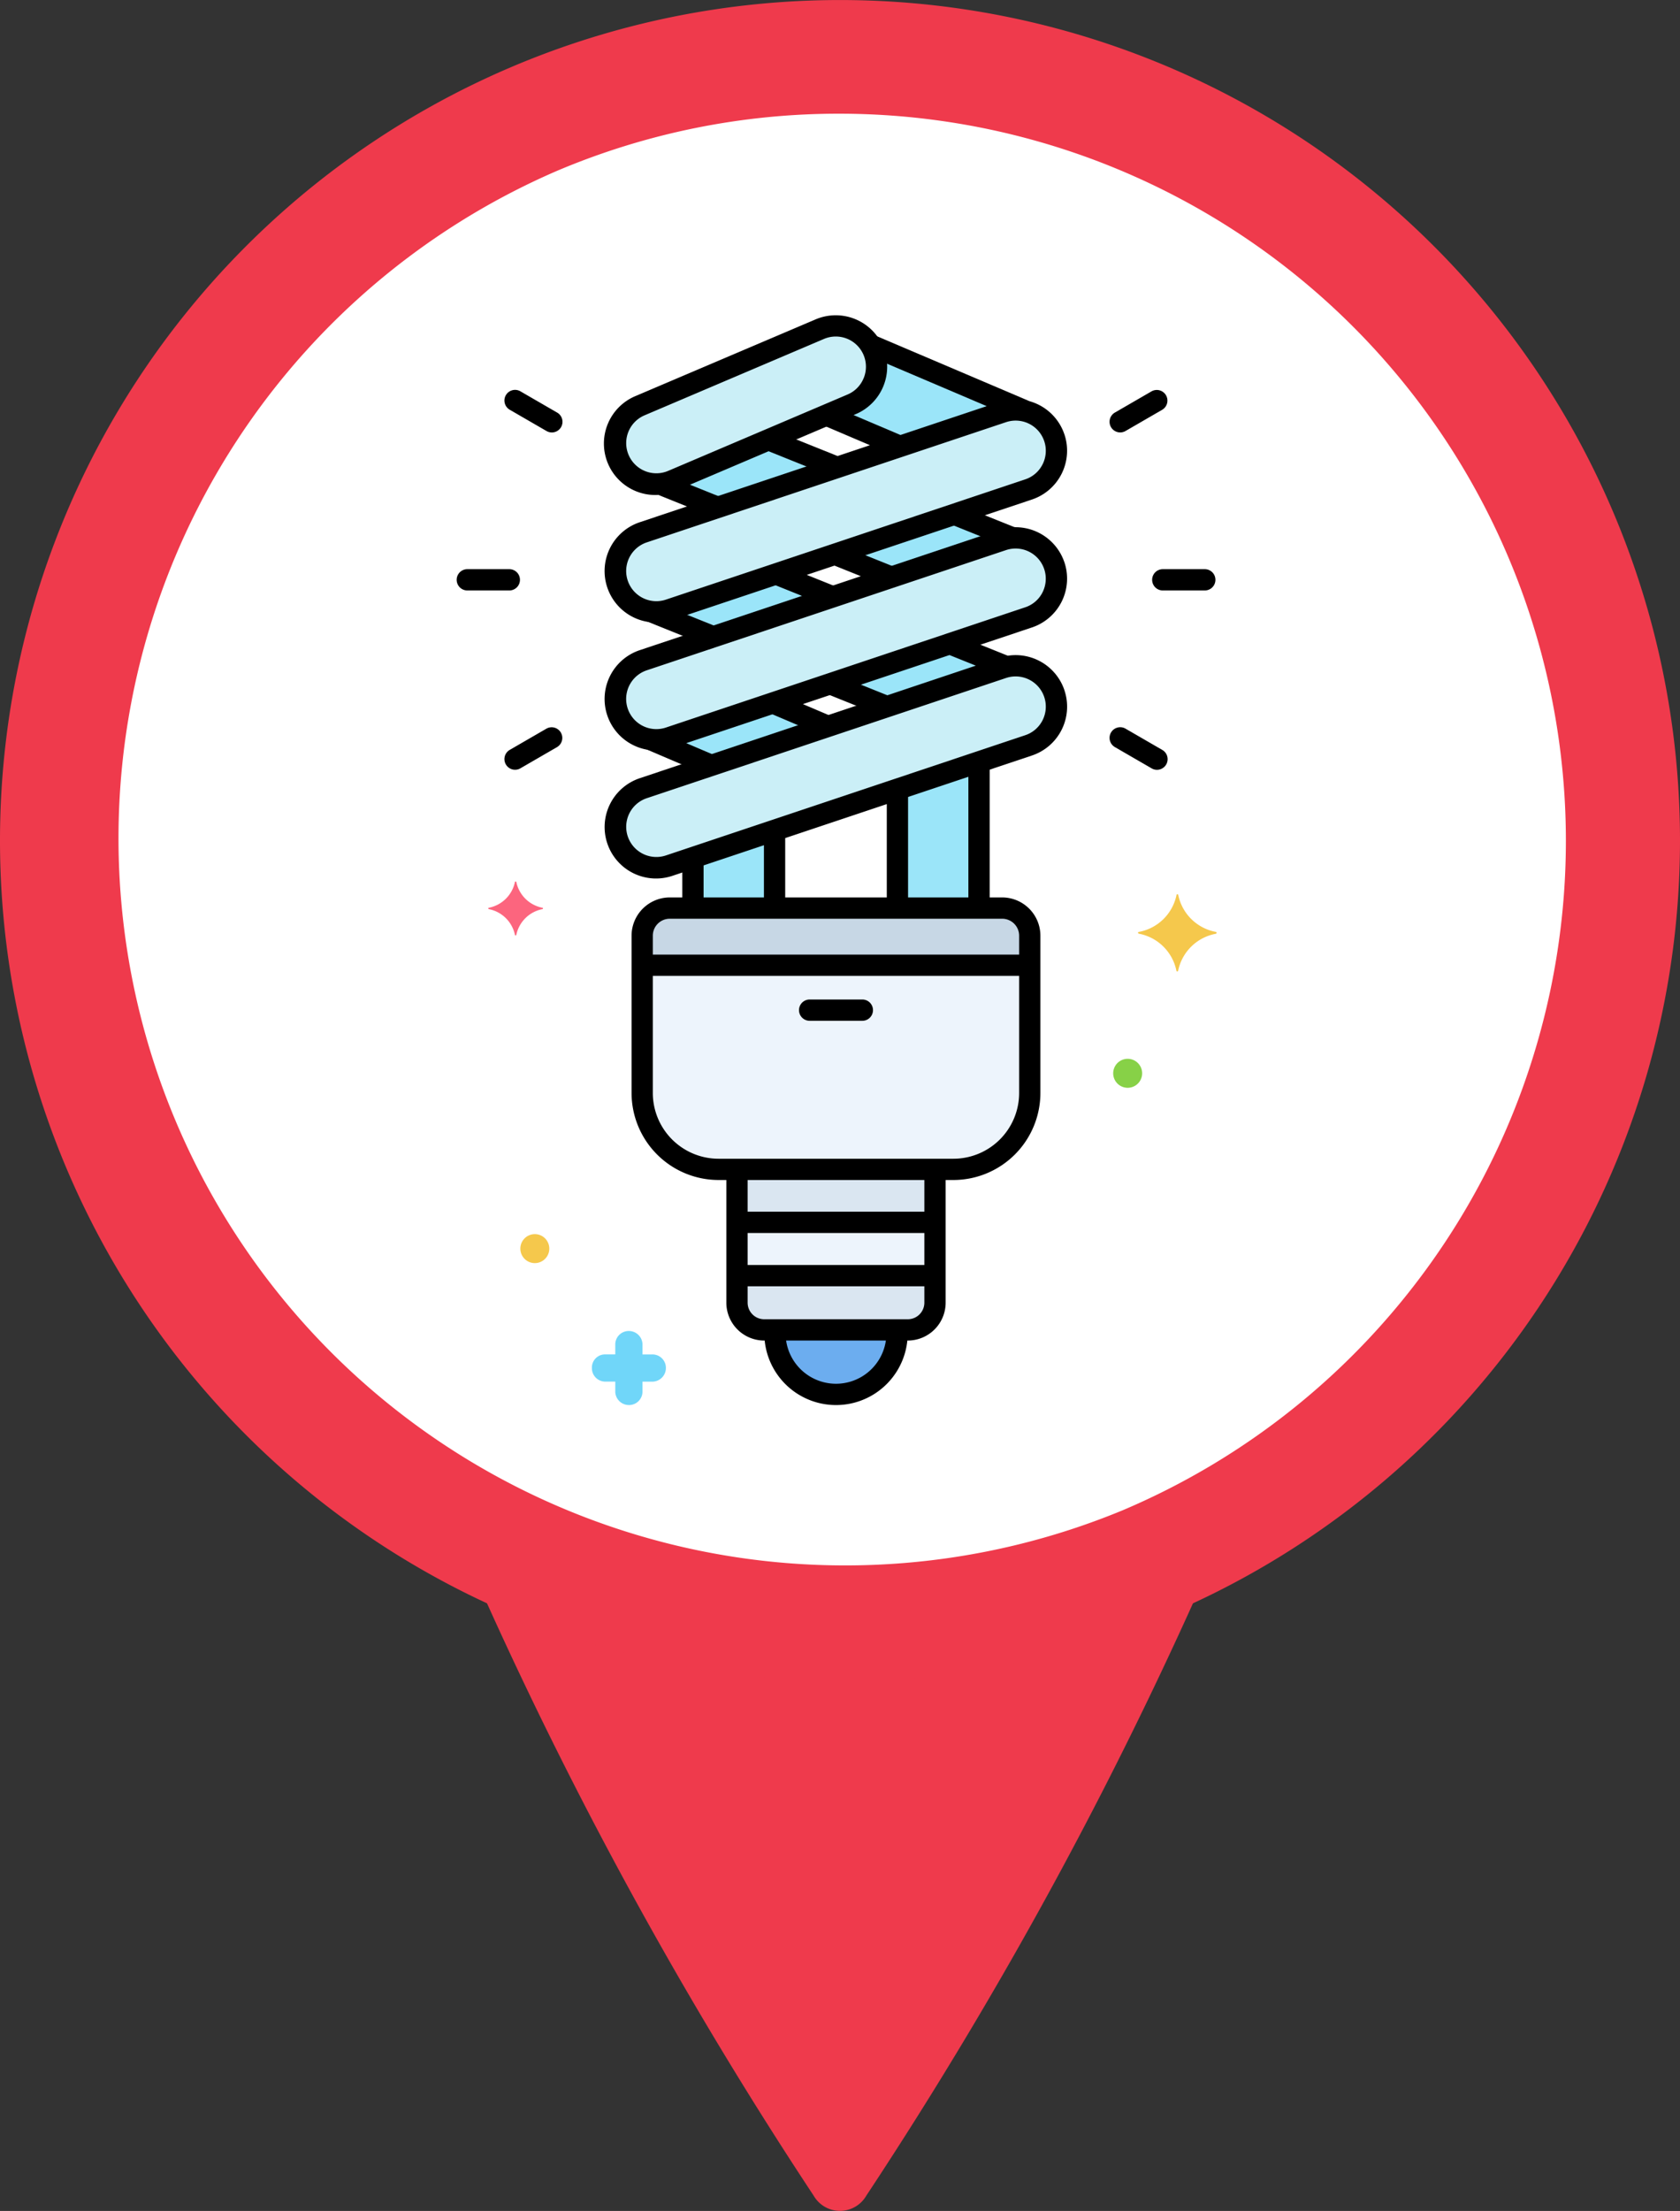 <svg xmlns="http://www.w3.org/2000/svg" xmlns:xlink="http://www.w3.org/1999/xlink" width="60" height="78.911" viewBox="0 0 60 78.911"><rect x="0" y="0" width="60" height="78.911" fill="#333333" stroke="none"/><defs><clipPath id="a"><rect width="60" height="78.911" transform="translate(0 0)" fill="none"/></clipPath></defs><g transform="translate(0 0.001)"><g transform="translate(0 -0.001)" clip-path="url(#a)"><path d="M196.531,309.835a38.735,38.735,0,0,0,3.361,13.972,151.018,151.018,0,0,0,12.88,23.9,1.085,1.085,0,0,0,1.877,0,151.01,151.01,0,0,0,12.88-23.9,38.761,38.761,0,0,0,3.384-13.972c.319-11.38-6.653-21.822-17.2-21.714-10.55-.108-17.5,10.334-17.18,21.714" transform="translate(-183.711 -269.34)" fill="#ef3a4c"/><path d="M59.1,87.067a27.877,27.877,0,1,1,10.887-2.2,27.794,27.794,0,0,1-10.887,2.2" transform="translate(-29.097 -29.096)" fill="#fff"/><path d="M30,4.057A25.95,25.95,0,0,1,40.1,53.9,25.95,25.95,0,0,1,19.9,6.094,25.777,25.777,0,0,1,30,4.057M30,0A30,30,0,1,0,60,30,30,30,0,0,0,30,0" transform="translate(0 0.001)" fill="#ef3a4c"/><path d="M364.722,497.222H352.851a.988.988,0,0,0-.986.986v5.613a2.735,2.735,0,0,0,2.727,2.727h8.389a2.735,2.735,0,0,0,2.727-2.727v-5.613a.989.989,0,0,0-.986-.986" transform="translate(-328.93 -464.812)" fill="#edf4fc"/><path d="M403.8,640.288v4.756a.972.972,0,0,0,.972.972H409.9a.972.972,0,0,0,.972-.972v-4.756Z" transform="translate(-377.479 -598.552)" fill="#dae6f1"/><path d="M352.918,365.527a1.457,1.457,0,0,0-1.844-.92L338.24,368.9a1.457,1.457,0,1,0,.924,2.764L352,367.371a1.457,1.457,0,0,0,.92-1.844" transform="translate(-315.262 -340.77)" fill="#cbeff7"/><path d="M352.918,225.44a1.457,1.457,0,0,0-1.844-.92l-12.833,4.292a1.457,1.457,0,1,0,.924,2.764L352,227.284a1.457,1.457,0,0,0,.92-1.844" transform="translate(-315.262 -209.815)" fill="#cbeff7"/><path d="M346.45,179.3a1.457,1.457,0,0,0-1.911-.77l-6.407,2.726a1.457,1.457,0,1,0,1.141,2.681l6.407-2.726a1.457,1.457,0,0,0,.77-1.911" transform="translate(-315.262 -166.786)" fill="#cbeff7"/><path d="M352.918,295.484a1.457,1.457,0,0,0-1.844-.92l-12.833,4.292a1.457,1.457,0,1,0,.924,2.764L352,297.328a1.457,1.457,0,0,0,.92-1.844" transform="translate(-315.262 -275.293)" fill="#cbeff7"/><path d="M491.709,418.148v4.243h2.914v-5.218Z" transform="translate(-459.658 -389.981)" fill="#9be5f9"/><path d="M379.676,455.613v1.8h2.914v-2.776Z" transform="translate(-354.928 -425.004)" fill="#9be5f9"/><path d="M454.358,188.861a1.449,1.449,0,0,1-.66,2.118l-.9.384,2.631,1.119,3.666-1.226a1.451,1.451,0,0,1,.833-.027Z" transform="translate(-423.28 -176.551)" fill="#9be5f9"/><path d="M360.669,314.285l-3.813,1.275a1.461,1.461,0,0,1-.462.076,1.443,1.443,0,0,1-.224-.017l2.26.908L362.7,315.1Z" transform="translate(-332.954 -293.799)" fill="#9be5f9"/><path d="M459.147,352.513l-4.266,1.427,2.028.815,4.133-1.382a1.448,1.448,0,0,1,.144-.04Z" transform="translate(-425.231 -329.535)" fill="#9be5f9"/><path d="M365.055,240.759l-3.433,1.461a1.452,1.452,0,0,1-.47.112l2.1.842,4.266-1.427Z" transform="translate(-337.611 -225.066)" fill="#9be5f9"/><path d="M461.606,281.646l-4.266,1.427,2.028.815,3.973-1.329a1.455,1.455,0,0,1,.362-.07Z" transform="translate(-427.529 -263.288)" fill="#9be5f9"/><path d="M360.506,384.877l-3.705,1.239a1.446,1.446,0,0,1-.69.058l2.192.933,4.168-1.394Z" transform="translate(-332.899 -359.79)" fill="#9be5f9"/><path d="M424.593,728.164v.123a2.181,2.181,0,0,0,4.361,0v-.123Z" transform="translate(-396.917 -680.7)" fill="#6cadef"/><rect width="7.072" height="1.903" transform="translate(26.321 43.625)" fill="#edf4fc"/><path d="M364.722,497.222H352.851a.988.988,0,0,0-.986.986v1.054h13.842v-1.054a.989.989,0,0,0-.986-.986" transform="translate(-328.93 -464.812)" fill="#c7d7e5"/><path d="M269.487,483.614a1.185,1.185,0,0,1-.942-.927c0-.015-.046-.015-.046,0a1.184,1.184,0,0,1-.942.927c-.015,0-.015.03,0,.046a1.184,1.184,0,0,1,.942.927c0,.015.046.015.046,0a1.185,1.185,0,0,1,.942-.927c.015-.015.015-.046,0-.046" transform="translate(-250.107 -451.214)" fill="#fc657e"/><path d="M610.45,579.764a.517.517,0,1,0,.517.517.517.517,0,0,0-.517-.517" transform="translate(-570.176 -541.974)" fill="#87d147"/><path d="M626.317,491.014a1.686,1.686,0,0,1-1.352-1.322c0-.03-.061-.03-.061,0a1.686,1.686,0,0,1-1.352,1.322c-.03,0-.03.046,0,.061A1.686,1.686,0,0,1,624.9,492.4c0,.03.061.03.061,0a1.686,1.686,0,0,1,1.352-1.322c.03-.015.03-.061,0-.061" transform="translate(-582.885 -457.752)" fill="#f5c84c"/><path d="M326.423,729.613h-.349v-.365a.487.487,0,0,0-.486-.471.48.48,0,0,0-.486.486v.349h-.349a.471.471,0,0,0-.486.486.48.48,0,0,0,.486.486h.349v.365a.487.487,0,0,0,.486.471.48.48,0,0,0,.486-.486v-.349h.365a.487.487,0,0,0,.471-.486.48.48,0,0,0-.486-.486" transform="translate(-303.128 -681.273)" fill="#70d6f9"/><path d="M285.631,675.8a.517.517,0,1,0,.517.517.517.517,0,0,0-.517-.517" transform="translate(-266.53 -631.753)" fill="#f5c84c"/><path d="M359.276,491.394H347.405a1.367,1.367,0,0,0-1.365,1.366v5.613a3.11,3.11,0,0,0,3.106,3.106h8.389a3.11,3.11,0,0,0,3.106-3.106V492.76a1.367,1.367,0,0,0-1.365-1.366m.606,6.979a2.349,2.349,0,0,1-2.347,2.347h-8.389a2.349,2.349,0,0,1-2.347-2.347V492.76a.606.606,0,0,1,.606-.606h11.871a.607.607,0,0,1,.606.606Z" transform="translate(-323.484 -459.364)"/><path d="M405.425,637.355a.38.38,0,0,0-.38.38v4.556a.592.592,0,0,1-.592.592h-5.128a.592.592,0,0,1-.592-.592v-4.569a.38.38,0,0,0-.76,0v4.569a1.353,1.353,0,0,0,1.352,1.352h5.128a1.353,1.353,0,0,0,1.352-1.352v-4.556a.38.38,0,0,0-.38-.38" transform="translate(-372.032 -595.798)"/><path d="M440.043,547.279h-1.882a.38.38,0,0,0,0,.76h1.882a.38.38,0,1,0,0-.76" transform="translate(-409.245 -511.606)"/><path d="M347.823,359.964a1.839,1.839,0,0,0-2.325-1.16L332.665,363.1a1.837,1.837,0,1,0,1.166,3.484l12.833-4.292a1.837,1.837,0,0,0,1.159-2.325Zm-.778,1.063a1.071,1.071,0,0,1-.622.541l-12.833,4.291a1.077,1.077,0,1,1-.683-2.043l12.833-4.291a1.078,1.078,0,0,1,1.306,1.5" transform="translate(-309.807 -335.328)"/><path d="M347.825,219.879a1.839,1.839,0,0,0-2.325-1.16l-12.833,4.291a1.837,1.837,0,1,0,1.166,3.484l12.833-4.292a1.837,1.837,0,0,0,1.159-2.325Zm-.778,1.063a1.07,1.07,0,0,1-.622.541l-12.833,4.292a1.077,1.077,0,1,1-.683-2.043l12.833-4.291a1.077,1.077,0,0,1,1.306,1.5" transform="translate(-309.81 -204.374)"/><path d="M341.345,173.7a1.837,1.837,0,0,0-2.409-.971l-6.407,2.726a1.837,1.837,0,1,0,1.438,3.38l6.407-2.726a1.837,1.837,0,0,0,.971-2.41m-.691,1.122a1.071,1.071,0,0,1-.577.589l-6.407,2.726a1.077,1.077,0,0,1-.843-1.983l6.407-2.726a1.077,1.077,0,0,1,1.421,1.394" transform="translate(-309.807 -161.33)"/><path d="M347.825,289.923a1.84,1.84,0,0,0-2.325-1.16l-12.833,4.291a1.837,1.837,0,1,0,1.166,3.484l12.833-4.292a1.837,1.837,0,0,0,1.159-2.325Zm-.778,1.063a1.07,1.07,0,0,1-.622.541l-12.833,4.292a1.077,1.077,0,1,1-.684-2.043l12.833-4.291a1.077,1.077,0,0,1,1.306,1.5" transform="translate(-309.81 -269.852)"/><path d="M530.968,413.985a.38.38,0,0,0-.38.38v4.841a.38.38,0,0,0,.76,0v-4.841a.38.38,0,0,0-.38-.38" transform="translate(-496.003 -387)"/><path d="M486.259,428.2a.38.38,0,0,0-.38.38v3.99a.38.38,0,0,0,.76,0v-3.99a.38.38,0,0,0-.38-.38" transform="translate(-454.208 -400.291)"/><path d="M418.938,450.372a.38.38,0,0,0-.38.38V453.3a.38.38,0,0,0,.76,0v-2.545a.38.38,0,0,0-.38-.38" transform="translate(-391.275 -421.016)"/><path d="M374.228,465.233a.38.38,0,0,0-.38.38v1.576a.38.38,0,0,0,.76,0v-1.576a.38.38,0,0,0-.38-.38" transform="translate(-349.48 -434.908)"/><path d="M477.328,185.548l-5.428-2.31a.38.38,0,1,0-.3.7l5.428,2.31a.38.38,0,1,0,.3-.7Z" transform="translate(-440.646 -171.266)"/><path d="M450.976,222.925l-2.424-1.031a.38.38,0,1,0-.3.7l2.424,1.031a.38.38,0,1,0,.3-.7" transform="translate(-418.82 -207.401)"/><path d="M424.12,310.189l-1.775-.713a.38.38,0,0,0-.283.705l1.775.713a.38.38,0,1,0,.283-.705" transform="translate(-394.328 -289.278)"/><path d="M354.03,330.21l-2.053-.825a.38.38,0,0,0-.283.7l2.053.825a.38.38,0,1,0,.283-.705" transform="translate(-328.547 -307.889)"/><path d="M519.049,348.329l-1.806-.726a.38.38,0,0,0-.283.7l1.806.726a.38.38,0,1,0,.283-.705" transform="translate(-483.041 -324.92)"/><path d="M452.846,369.914l-1.773-.712a.38.38,0,0,0-.283.705l1.773.712a.38.38,0,1,0,.283-.705Z" transform="translate(-421.183 -345.11)"/><path d="M419.648,236.537l-2.258-.907a.38.38,0,0,0-.283.705l2.258.907a.38.38,0,1,0,.283-.705" transform="translate(-389.695 -220.245)"/><path d="M359.358,260.5l-1.9-.764a.38.38,0,0,0-.283.705l1.9.764a.38.38,0,1,0,.283-.705" transform="translate(-333.67 -242.78)"/><path d="M520.638,277.113l-1.916-.77a.38.38,0,0,0-.283.7l1.916.77a.38.38,0,1,0,.283-.705" transform="translate(-484.423 -258.305)"/><path d="M455.26,299.032l-1.813-.728a.38.38,0,0,0-.283.7l1.813.728a.38.38,0,1,0,.283-.705" transform="translate(-423.403 -278.834)"/><path d="M422,380.679l-1.734-.738a.38.38,0,1,0-.3.7l1.734.738a.38.38,0,1,0,.3-.7Z" transform="translate(-392.38 -355.147)"/><path d="M354.01,400.332l-2-.853a.38.38,0,1,0-.3.7l2,.853a.38.38,0,1,0,.3-.7" transform="translate(-328.568 -373.411)"/><path d="M423.507,724.229a.38.38,0,0,0-.38.38,1.8,1.8,0,1,1-3.6,0,.38.38,0,1,0-.76,0,2.56,2.56,0,0,0,5.121,0,.38.38,0,0,0-.38-.38" transform="translate(-391.47 -677.022)"/><path d="M633.089,311.654h-1.5a.38.38,0,0,0,0,.76h1.5a.38.38,0,1,0,0-.76" transform="translate(-590.061 -291.34)"/><path d="M252.035,311.654h-1.5a.38.38,0,0,0,0,.76h1.5a.38.38,0,0,0,0-.76" transform="translate(-233.845 -291.34)"/><path d="M610.015,213.719a.38.38,0,0,0-.519-.139l-1.3.752a.38.38,0,1,0,.38.658l1.3-.752A.38.38,0,0,0,610.015,213.719Z" transform="translate(-568.372 -199.611)"/><path d="M278.451,398.42a.38.38,0,0,0-.519-.139l-1.3.752a.38.38,0,1,0,.38.658l1.3-.752a.38.38,0,0,0,.139-.519" transform="translate(-258.42 -372.273)"/><path d="M278.312,214.336l-1.3-.752a.38.38,0,1,0-.38.658l1.3.752a.38.38,0,1,0,.38-.658" transform="translate(-258.42 -199.614)"/><path d="M609.876,399.035l-1.3-.752a.38.38,0,1,0-.38.658l1.3.752a.38.38,0,1,0,.38-.658Z" transform="translate(-568.372 -372.273)"/><path d="M407.494,663.454h-6.762a.38.38,0,0,0,0,.76h6.762a.38.38,0,1,0,0-.76" transform="translate(-374.257 -620.208)"/><path d="M407.766,692.655h-6.742a.38.38,0,1,0,0,.76h6.742a.38.38,0,1,0,0-.76" transform="translate(-374.529 -647.506)"/><path d="M361.846,522.689H348.285a.38.38,0,0,0,0,.76h13.561a.38.38,0,1,0,0-.76" transform="translate(-325.228 -488.619)"/></g></g></svg>